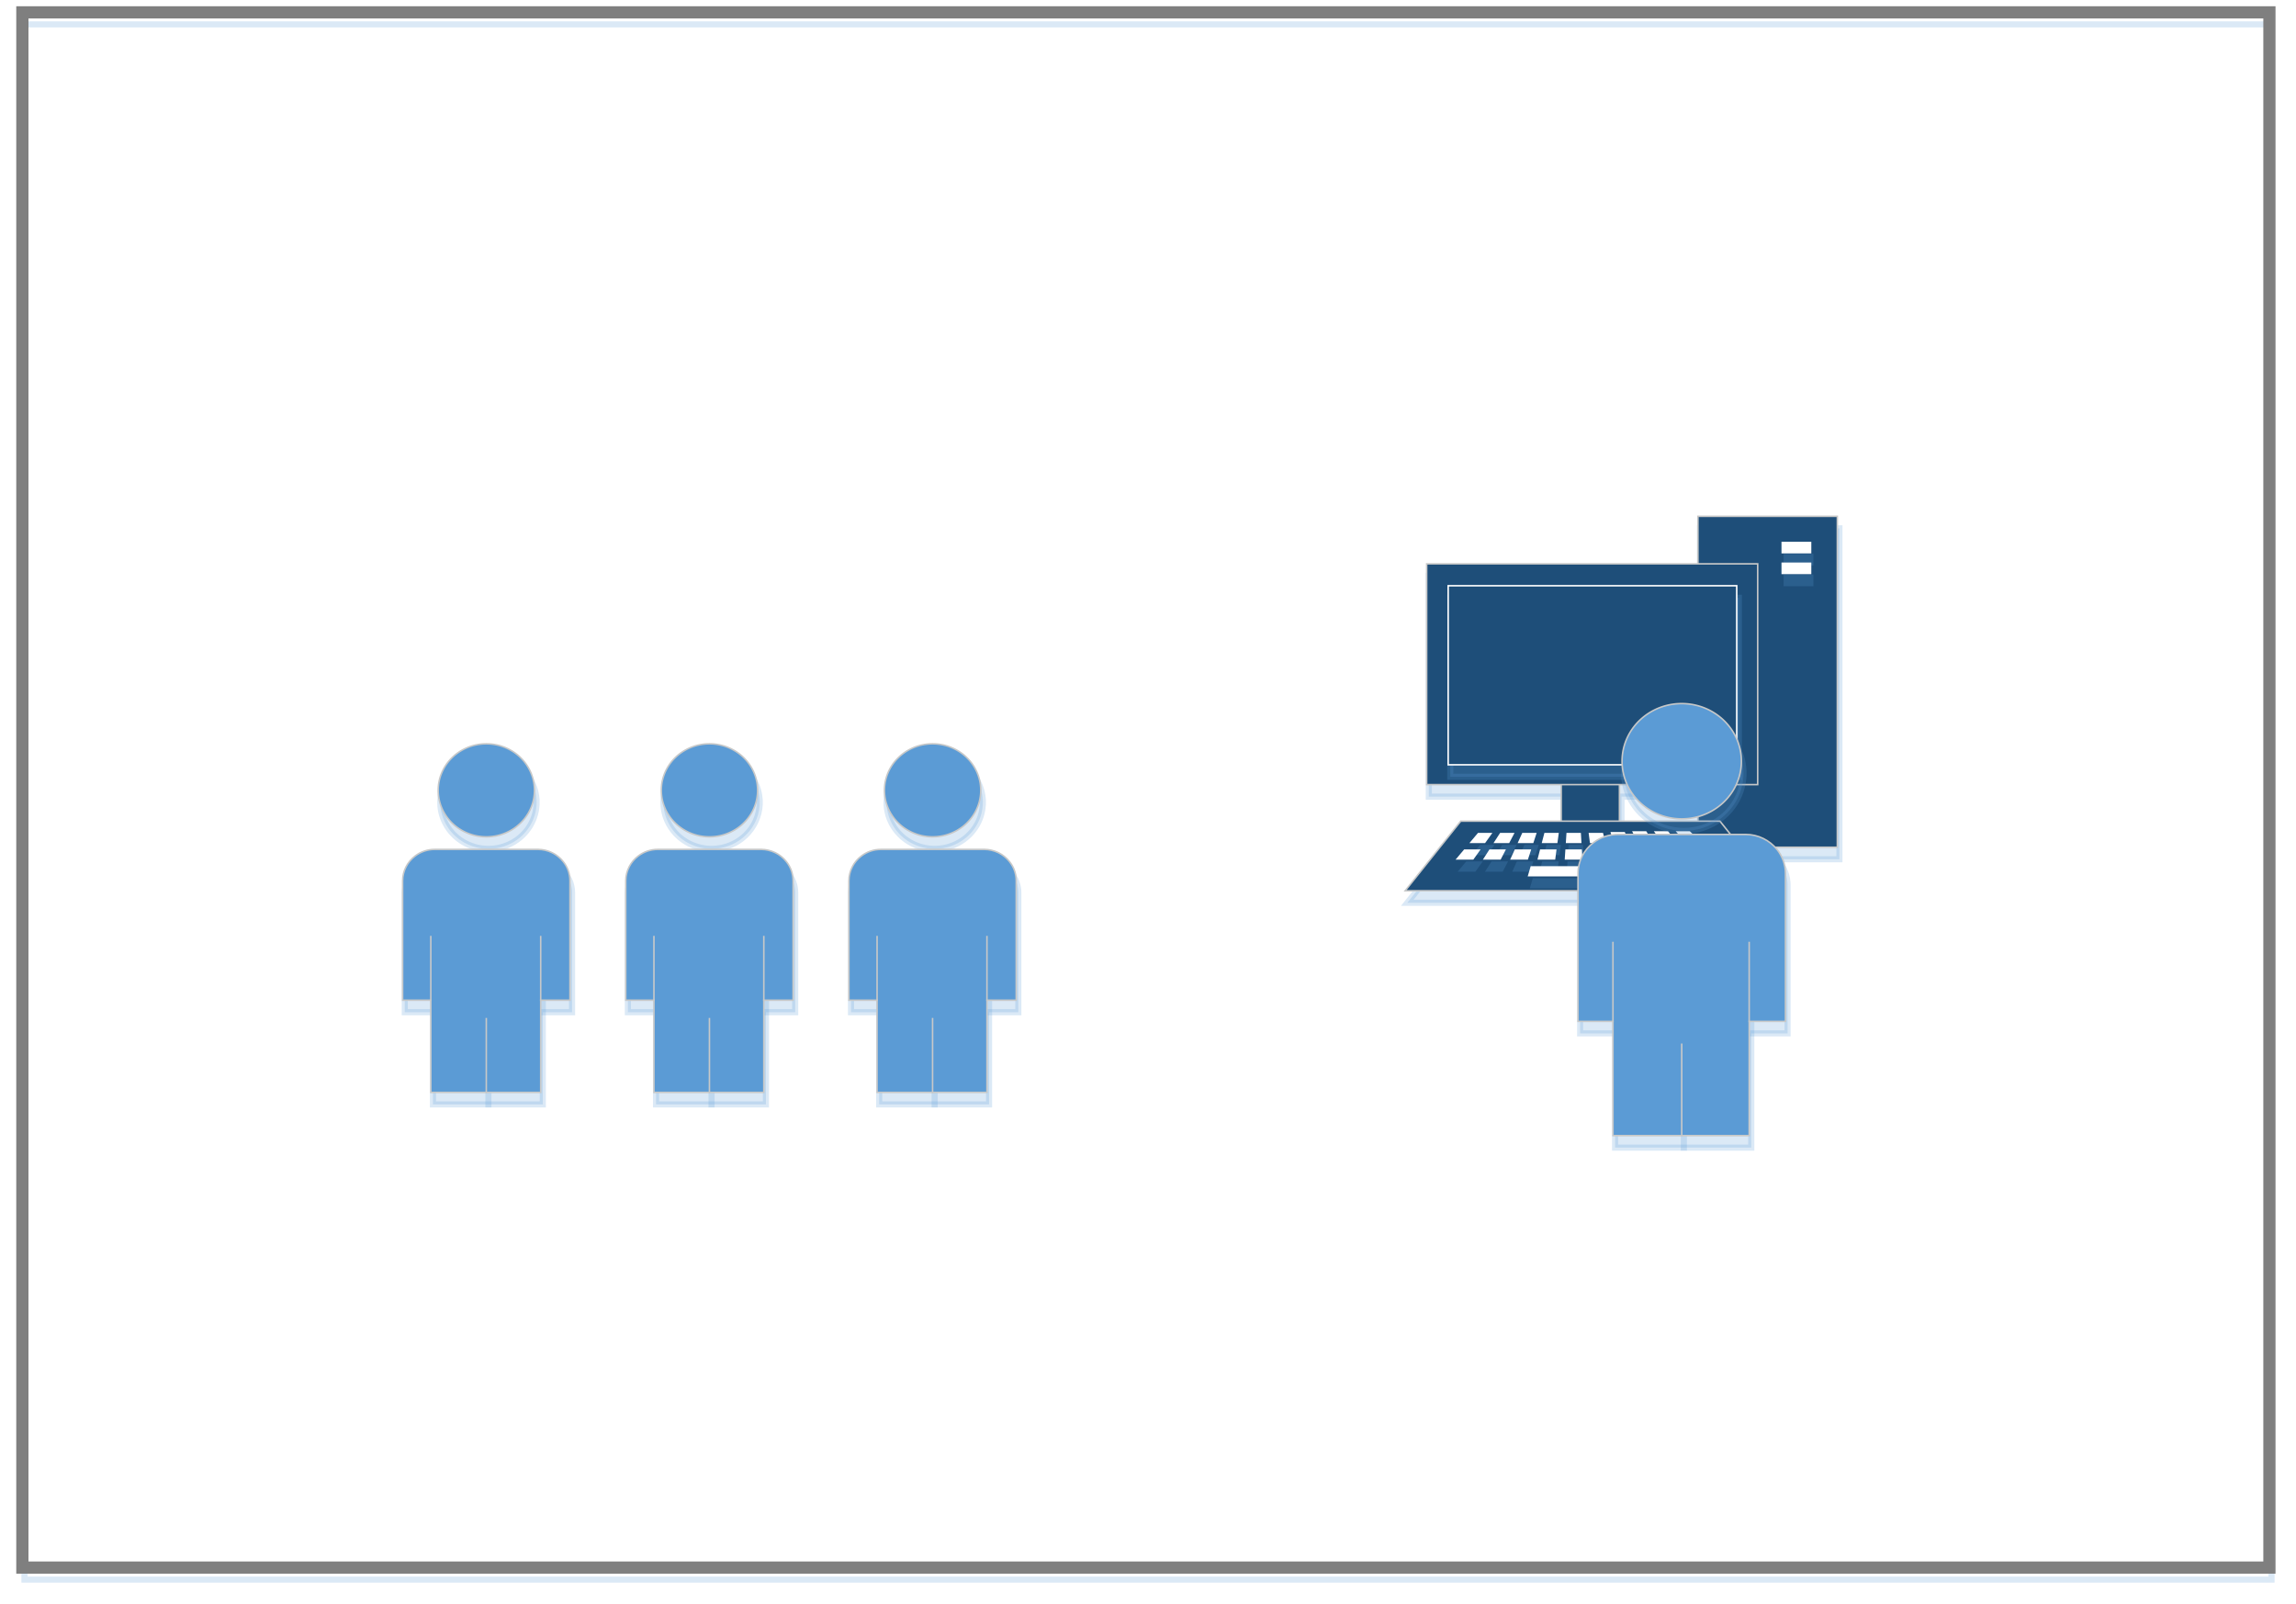<?xml version="1.0" encoding="UTF-8" standalone="no"?>
<!DOCTYPE svg PUBLIC "-//W3C//DTD SVG 1.1//EN" "http://www.w3.org/Graphics/SVG/1.1/DTD/svg11.dtd">
<!-- Generated by Microsoft Visio, SVG Export pass-queue.svg Page-1 -->
<svg xmlns="http://www.w3.org/2000/svg" xmlns:xlink="http://www.w3.org/1999/xlink" xmlns:ev="http://www.w3.org/2001/xml-events"
		xmlns:v="http://schemas.microsoft.com/visio/2003/SVGExtensions/" width="5.229in" height="3.654in"
		viewBox="0 0 376.504 263.118" xml:space="preserve" color-interpolation-filters="sRGB" class="st11">
	<v:documentProperties v:langID="1033" v:viewMarkup="false"/>

	<style type="text/css">
	<![CDATA[
		.st1 {visibility:visible}
		.st2 {fill:#5b9bd5;fill-opacity:0.22;filter:url(#filter_2);stroke:#5b9bd5;stroke-opacity:0.22}
		.st3 {fill:#1e4e79;stroke:#c7c8c8;stroke-width:0.25}
		.st4 {fill:#1e4e79;stroke:#ffffff;stroke-width:0.25}
		.st5 {fill:#5b9bd5;fill-opacity:0.22;filter:url(#filter_2)}
		.st6 {fill:#ffffff}
		.st7 {fill:none;filter:url(#filter_2);stroke:#5b9bd5;stroke-opacity:0.22}
		.st8 {fill:#5b9bd5}
		.st9 {stroke:#c7c8c8;stroke-width:0.25}
		.st10 {fill:none;stroke:#7f7f7f;stroke-width:2}
		.st11 {fill:none;fill-rule:evenodd;font-size:12px;overflow:visible;stroke-linecap:square;stroke-miterlimit:3}
	]]>
	</style>

	<defs id="Filters">
		<filter id="filter_2">
			<feGaussianBlur stdDeviation="2"/>
		</filter>
	</defs>
	<g v:mID="0" v:index="1" v:groupContext="foregroundPage">
		<title>Page-1</title>
		<v:pageProperties v:drawingScale="0.0393701" v:pageScale="0.0393701" v:drawingUnits="24" v:shadowOffsetX="8.50394"
				v:shadowOffsetY="-8.50394"/>
		<v:layer v:name="Flowchart" v:index="0"/>
		<g id="group89-1" transform="translate(230.426,-112.272)" v:mID="89" v:groupContext="group">
			<v:custProps>
				<v:cp v:nameU="AssetNumber" v:lbl="Asset Number" v:prompt="" v:type="0" v:format="" v:sortKey="Asset"
						v:invis="false" v:ask="false" v:langID="1033" v:cal="0"/>
				<v:cp v:nameU="SerialNumber" v:lbl="Serial Number" v:prompt="" v:type="0" v:format="" v:sortKey="Asset"
						v:invis="false" v:ask="false" v:langID="1033" v:cal="0"/>
				<v:cp v:nameU="Location" v:lbl="Location" v:prompt="" v:type="0" v:format="" v:sortKey="Asset" v:invis="false"
						v:ask="false" v:langID="1033" v:cal="0"/>
				<v:cp v:nameU="Building" v:lbl="Building" v:prompt="" v:type="0" v:format="" v:sortKey="Asset" v:invis="false"
						v:ask="false" v:langID="1033" v:cal="0"/>
				<v:cp v:nameU="Room" v:lbl="Room" v:prompt="" v:type="0" v:format="" v:sortKey="Asset" v:invis="false"
						v:ask="false" v:langID="1033" v:cal="0"/>
				<v:cp v:nameU="Manufacturer" v:lbl="Manufacturer" v:prompt="" v:type="0" v:format="" v:sortKey="Equipment"
						v:invis="false" v:ask="false" v:langID="1033" v:cal="0"/>
				<v:cp v:nameU="ProductNumber" v:lbl="Product Number" v:prompt="" v:type="0" v:format="" v:sortKey="Equipment"
						v:invis="false" v:ask="false" v:langID="1033" v:cal="0"/>
				<v:cp v:nameU="PartNumber" v:lbl="Part Number" v:prompt="" v:type="0" v:format="" v:sortKey="Equipment"
						v:invis="false" v:ask="false" v:langID="1033" v:cal="0"/>
				<v:cp v:nameU="ProductDescription" v:lbl="Product Description" v:prompt="" v:type="0" v:format=""
						v:sortKey="Equipment" v:invis="false" v:ask="false" v:langID="1033" v:cal="0"/>
				<v:cp v:nameU="NetworkName" v:lbl="Network Name" v:prompt="" v:type="0" v:format="" v:sortKey="Network"
						v:invis="false" v:ask="false" v:langID="1033" v:cal="0"/>
				<v:cp v:nameU="IPAddress" v:lbl="IP Address" v:prompt="" v:type="0" v:format="" v:sortKey="Network" v:invis="false"
						v:ask="false" v:langID="1033" v:cal="0"/>
				<v:cp v:nameU="SubnetMask" v:lbl="Subnet Mask" v:prompt="" v:type="0" v:format="" v:sortKey="Network"
						v:invis="false" v:ask="false" v:langID="1033" v:cal="0"/>
				<v:cp v:nameU="AdminInterface" v:lbl="Administrative Interface" v:prompt="" v:type="0" v:format=""
						v:sortKey="Network" v:invis="false" v:ask="false" v:langID="1033" v:cal="0"/>
				<v:cp v:nameU="NumberofPorts" v:lbl="Number of Ports" v:prompt="" v:type="0" v:format="" v:sortKey="Network"
						v:invis="false" v:ask="false" v:langID="1033" v:cal="0"/>
				<v:cp v:nameU="CommunityString" v:lbl="Community String" v:prompt="" v:type="0" v:format="" v:sortKey="Network"
						v:invis="false" v:ask="false" v:langID="1033" v:cal="0"/>
				<v:cp v:nameU="NetworkDescription" v:lbl="Network Description" v:prompt="" v:type="0" v:format=""
						v:sortKey="Network" v:invis="false" v:ask="false" v:langID="1033" v:cal="0"/>
				<v:cp v:nameU="MACAddress" v:lbl="MAC Address" v:prompt="" v:type="0" v:format="" v:sortKey="Network"
						v:invis="false" v:ask="false" v:langID="1033" v:cal="0"/>
				<v:cp v:nameU="CPU" v:lbl="CPU" v:prompt="" v:type="0" v:format="" v:sortKey="Workstation" v:invis="false"
						v:ask="false" v:langID="1033" v:cal="0"/>
				<v:cp v:nameU="Memory" v:lbl="Memory" v:prompt="" v:type="0" v:format="" v:sortKey="Workstation" v:invis="false"
						v:ask="false" v:langID="1033" v:cal="0"/>
				<v:cp v:nameU="OperatingSystem" v:lbl="Operating System" v:prompt="" v:type="0" v:format="" v:sortKey="Workstation"
						v:invis="false" v:ask="false" v:langID="1033" v:cal="0"/>
				<v:cp v:nameU="HardDriveSize" v:lbl="Hard Drive Capacity" v:prompt="" v:type="0" v:format=""
						v:sortKey="Workstation" v:invis="false" v:ask="false" v:langID="1033" v:cal="0"/>
				<v:cp v:nameU="Department" v:lbl="Department" v:prompt="" v:type="0" v:format="" v:sortKey="" v:invis="false"
						v:ask="false" v:langID="1033" v:cal="0"/>
				<v:cp v:nameU="ShapeClass" v:lbl="ShapeClass" v:prompt="" v:type="0" v:format="" v:sortKey="" v:invis="true"
						v:ask="false" v:langID="1033" v:cal="0" v:val="VT4(Equipment)"/>
				<v:cp v:nameU="ShapeType" v:lbl="ShapeType" v:prompt="" v:type="0" v:format="" v:sortKey="" v:invis="true"
						v:ask="false" v:langID="1033" v:cal="0" v:val="VT4(Computer)"/>
				<v:cp v:nameU="SubShapeType" v:lbl="SubShapeType" v:prompt="" v:type="0" v:format="" v:sortKey="" v:invis="true"
						v:ask="false" v:langID="1033" v:cal="0" v:val="VT4(Desktop)"/>
				<v:cp v:nameU="BelongsTo" v:lbl="Belongs To" v:prompt="" v:type="0" v:format="" v:sortKey="" v:invis="true"
						v:ask="false" v:langID="1033" v:cal="0"/>
			</v:custProps>
			<v:userDefs>
				<v:ud v:nameU="visVersion" v:prompt="" v:val="VT0(15):26"/>
				<v:ud v:nameU="ShapeClass" v:prompt="" v:val="VT0(5):26"/>
				<v:ud v:nameU="SolSH" v:prompt="" v:val="VT15({BF0433D9-CD73-4EB5-8390-8653BE590246}):41"/>
				<v:ud v:nameU="visLegendShape" v:prompt="" v:val="VT0(2):26"/>
			</v:userDefs>
			<title>PC</title>
			<g id="shape90-2" v:mID="90" v:groupContext="shape" transform="translate(0,-4.726)">
				<title>Sheet.90</title>
				<g id="shadow90-3" v:groupContext="shadow" v:shadowOffsetX="0.345598" v:shadowOffsetY="-1.97279" v:shadowType="1"
						transform="matrix(1,0,0,1,0.346,1.973)" class="st1">
					<path d="M48.01 245.71 L48.01 251.7 L51.62 251.7 L55.04 255.98 L70.87 255.98 L70.87 201.7 L48.01 201.7 L48.01
								 209.49 L57.81 209.49 L57.81 245.71 L48.01 245.71 ZM57.81 209.49 L3.53 209.49 L3.53 245.71 L57.81
								 245.71 L57.81 209.49 ZM60.73 263.12 L51.62 251.7 L9.11 251.7 L0 263.12 L60.73 263.12 ZM35.14 245.71
								 L25.59 245.71 L25.59 251.7 L35.14 251.7 L35.14 245.71 Z" class="st2"/>
				</g>
				<path d="M48.01 245.71 L48.01 251.7 L51.62 251.7 L55.04 255.98 L70.87 255.98 L70.87 201.7 L48.01 201.7 L48.01 209.49
							 L57.81 209.49 L57.81 245.71 L48.01 245.71 ZM57.81 209.49 L3.53 209.49 L3.53 245.71 L57.81 245.71 L57.81
							 209.49 ZM60.73 263.12 L51.62 251.7 L9.11 251.7 L0 263.12 L60.73 263.12 ZM35.14 245.71 L25.59 245.71
							 L25.59 251.7 L35.14 251.7 L35.14 245.71 Z" class="st3"/>
			</g>
			<g id="shape91-7" v:mID="91" v:groupContext="shape" transform="translate(7.053,-25.393)">
				<title>Sheet.91</title>
				<v:userDefs>
					<v:ud v:nameU="SurroundingRegionColor" v:prompt="" v:val="VT0(1):26"/>
					<v:ud v:nameU="SurroundingRegionColor" v:prompt="" v:val="VT5(#1e4e79)"/>
				</v:userDefs>
				<g id="shadow91-8" v:groupContext="shadow" v:shadowOffsetX="0.345598" v:shadowOffsetY="-1.97279" v:shadowType="1"
						transform="matrix(1,0,0,1,0.346,1.973)" class="st1">
					<path d="M47.32 233.75 L0 233.75 L0 263.12 L47.32 263.12 L47.32 233.75 Z" class="st2"/>
				</g>
				<path d="M47.32 233.75 L0 233.75 L0 263.12 L47.32 263.12 L47.32 233.75 Z" class="st4"/>
			</g>
			<g id="shape92-12" v:mID="92" v:groupContext="shape" transform="translate(8.265,-7.084)">
				<title>Sheet.92</title>
				<v:userDefs>
					<v:ud v:nameU="SurroundingRegionColor" v:prompt="" v:val="VT0(1):26"/>
					<v:ud v:nameU="SurroundingRegionColor" v:prompt="" v:val="VT5(#1e4e79)"/>
				</v:userDefs>
				<g id="shadow92-13" v:groupContext="shadow" v:shadowOffsetX="0.345598" v:shadowOffsetY="-1.97279" v:shadowType="1"
						transform="matrix(1,0,0,1,0.346,1.973)" class="st1">
					<path d="M53.45 210.14 L58.34 210.14 L58.34 208.23 L53.45 208.23 L53.45 210.14 ZM53.45 213.54 L58.34 213.54 L58.34
								 211.63 L53.45 211.63 L53.45 213.54 ZM41.47 258.69 L38.77 258.69 L40.28 260.37 L43.19 260.37 L41.47
								 258.69 ZM38.42 255.71 L36.1 255.71 L37.72 257.51 L40.27 257.51 L38.42 255.71 ZM37.32 258.69 L34.62
								 258.69 L35.81 260.37 L38.72 260.37 L37.32 258.69 ZM34.84 255.71 L32.52 255.71 L33.79 257.51 L36.35
								 257.51 L34.84 255.71 ZM33.17 258.69 L30.47 258.69 L31.33 260.37 L34.24 260.37 L33.17 258.69 ZM31.27
								 255.71 L28.95 255.71 L29.88 257.55 L32.44 257.55 L31.27 255.71 ZM29.02 258.69 L26.32 258.69 L26.86
								 260.37 L29.77 260.37 L29.02 258.69 ZM27.75 255.84 L25.4 255.84 L25.95 257.55 L28.51 257.55 L27.75
								 255.84 ZM24.87 258.69 L22.17 258.69 L22.38 260.37 L25.29 260.37 L24.87 258.69 ZM24.18 255.98 L21.82
								 255.98 L22.04 257.66 L24.61 257.66 L24.18 255.98 ZM20.55 255.98 L18.19 255.98 L18.08 257.66 L20.65
								 257.66 L20.55 255.98 ZM20.71 258.69 L18.01 258.69 L17.9 260.37 L20.81 260.37 L20.71 258.69 ZM16.93
								 255.98 L14.57 255.98 L14.13 257.66 L16.7 257.66 L16.93 255.98 ZM16.56 258.69 L13.86 258.69 L13.43
								 260.37 L16.34 260.37 L16.56 258.69 ZM31.37 261.44 L12.32 261.44 L11.83 263.12 L32.19 263.12 L31.37
								 261.44 ZM13.3 255.98 L10.94 255.98 L10.18 257.66 L12.75 257.66 L13.3 255.98 ZM12.41 258.69 L9.71
								 258.69 L8.95 260.37 L11.86 260.37 L12.41 258.69 ZM9.67 255.98 L7.31 255.98 L6.22 257.66 L8.79 257.66
								 L9.67 255.98 ZM8.26 258.69 L5.56 258.69 L4.48 260.37 L7.39 260.37 L8.26 258.69 ZM6.04 255.98 L3.68
								 255.98 L2.27 257.66 L4.84 257.66 L6.04 255.98 ZM4.11 258.69 L1.41 258.69 L0 260.37 L2.91 260.37
								 L4.11 258.69 Z" class="st5"/>
				</g>
				<path d="M53.45 210.14 L58.34 210.14 L58.34 208.23 L53.45 208.23 L53.45 210.14 ZM53.45 213.54 L58.34 213.54 L58.34
							 211.63 L53.45 211.63 L53.45 213.54 ZM41.47 258.69 L38.77 258.69 L40.28 260.37 L43.19 260.37 L41.47 258.69
							 ZM38.42 255.71 L36.1 255.71 L37.72 257.51 L40.27 257.51 L38.42 255.71 ZM37.32 258.69 L34.62 258.69 L35.81
							 260.37 L38.72 260.37 L37.32 258.69 ZM34.84 255.71 L32.52 255.71 L33.79 257.51 L36.35 257.51 L34.84 255.71
							 ZM33.17 258.69 L30.47 258.69 L31.33 260.37 L34.24 260.37 L33.17 258.69 ZM31.27 255.71 L28.95 255.71
							 L29.88 257.55 L32.44 257.55 L31.27 255.71 ZM29.02 258.69 L26.32 258.69 L26.86 260.37 L29.77 260.37 L29.02
							 258.69 ZM27.75 255.84 L25.4 255.84 L25.95 257.55 L28.51 257.55 L27.75 255.84 ZM24.87 258.69 L22.17 258.69
							 L22.38 260.37 L25.29 260.37 L24.87 258.69 ZM24.18 255.98 L21.82 255.98 L22.04 257.66 L24.61 257.66 L24.18
							 255.98 ZM20.55 255.98 L18.19 255.98 L18.08 257.66 L20.65 257.66 L20.55 255.98 ZM20.71 258.69 L18.01
							 258.69 L17.9 260.37 L20.81 260.37 L20.71 258.69 ZM16.93 255.98 L14.57 255.98 L14.13 257.66 L16.7 257.66
							 L16.93 255.98 ZM16.56 258.69 L13.86 258.69 L13.43 260.37 L16.34 260.37 L16.56 258.69 ZM31.37 261.44
							 L12.32 261.44 L11.83 263.12 L32.19 263.12 L31.37 261.44 ZM13.3 255.98 L10.94 255.98 L10.18 257.66 L12.75
							 257.66 L13.3 255.98 ZM12.41 258.69 L9.71 258.69 L8.95 260.37 L11.86 260.37 L12.41 258.69 ZM9.67 255.98
							 L7.31 255.98 L6.22 257.66 L8.79 257.66 L9.67 255.98 ZM8.26 258.69 L5.56 258.69 L4.48 260.37 L7.39 260.37
							 L8.26 258.69 ZM6.04 255.98 L3.68 255.98 L2.27 257.66 L4.84 257.66 L6.04 255.98 ZM4.11 258.69 L1.41 258.69
							 L0 260.37 L2.91 260.37 L4.11 258.69 Z" class="st6"/>
			</g>
		</g>
		<g id="shape93-20" v:mID="93" v:groupContext="shape" v:layerMember="0" transform="translate(258.773,-76.839)">
			<title>Person</title>
			<v:userDefs>
				<v:ud v:nameU="visVersion" v:prompt="" v:val="VT0(15):26"/>
				<v:ud v:nameU="ConnGap" v:prompt="" v:val="VT0(0.00012908222537757):24"/>
			</v:userDefs>
			<g id="shadow93-21" v:groupContext="shadow" v:shadowOffsetX="0.345598" v:shadowOffsetY="-1.97279" v:shadowType="1"
					transform="matrix(1,0,0,1,0.346,1.973)" class="st1">
				<path d="M27.48 213.72 L6.54 213.72 C5.03 213.72 3.64 214.22 2.54 215.06 C1.77 215.64 1.13 216.4 0.69 217.25 C0.25
							 218.11 0 219.08 0 220.11 L0 244.38 L5.73 244.38 L5.73 263.12 L28.07 263.12 L28.07 244.38 L34.02 244.38
							 L34.02 220.11 C34.02 218.63 33.5 217.27 32.64 216.19 C32.04 215.44 31.27 214.82 30.39 214.39 C29.52
							 213.96 28.53 213.72 27.48 213.72 ZM26.79 201.71 A9.783 9.454 -180 1 0 7.22 201.71 A9.783 9.454
							 -180 1 0 26.79 201.71 Z" class="st5"/>
				<path d="M27.48 213.72 L6.54 213.72 C5.03 213.72 3.64 214.22 2.54 215.06 C1.77 215.64 1.13 216.4 0.69 217.25 C0.25
							 218.11 0 219.08 0 220.11 L0 244.38 L5.73 244.38 L5.73 263.12 L28.07 263.12 L28.07 244.38 L34.02 244.38
							 L34.02 220.11 C34.02 218.63 33.5 217.27 32.64 216.19 C32.04 215.44 31.27 214.82 30.39 214.39 C29.52
							 213.96 28.53 213.72 27.48 213.72" class="st7"/>
				<path d="M17.01 263.12 L17.01 248.14" class="st7"/>
				<path d="M5.73 244.38 L5.73 231.45" class="st7"/>
				<path d="M28.07 244.38 L28.07 231.45" class="st7"/>
				<path d="M26.79 201.71 A9.783 9.454 -180 1 0 7.22 201.71 A9.783 9.454 -180 1 0 26.79 201.71" class="st7"/>
			</g>
			<path d="M27.48 213.72 L6.54 213.72 C5.03 213.72 3.64 214.22 2.54 215.06 C1.77 215.64 1.13 216.4 0.69 217.25 C0.25 218.11
						 0 219.08 0 220.11 L0 244.38 L5.73 244.38 L5.73 263.12 L28.07 263.12 L28.07 244.38 L34.02 244.38 L34.02 220.11
						 C34.02 218.63 33.5 217.27 32.64 216.19 C32.04 215.44 31.27 214.82 30.39 214.39 C29.52 213.96 28.53 213.72
						 27.48 213.72 ZM26.79 201.71 A9.783 9.454 -180 1 0 7.22 201.71 A9.783 9.454 -180 1 0 26.79 201.71
						 Z" class="st8"/>
			<path d="M27.48 213.72 L6.54 213.72 C5.03 213.72 3.64 214.22 2.54 215.06 C1.77 215.64 1.13 216.4 0.69 217.25 C0.25 218.11
						 0 219.08 0 220.11 L0 244.38 L5.73 244.38 L5.73 263.12 L28.07 263.12 L28.07 244.38 L34.02 244.38 L34.02 220.11
						 C34.02 218.63 33.5 217.27 32.64 216.19 C32.04 215.44 31.27 214.82 30.39 214.39 C29.52 213.96 28.53 213.72
						 27.48 213.72" class="st9"/>
			<path d="M17.01 263.12 L17.01 248.14" class="st9"/>
			<path d="M5.73 244.38 L5.73 231.45" class="st9"/>
			<path d="M28.07 244.38 L28.07 231.45" class="st9"/>
			<path d="M26.79 201.71 A9.783 9.454 -180 1 0 7.22 201.71 A9.783 9.454 -180 1 0 26.79 201.71" class="st9"/>
		</g>
		<g id="shape94-36" v:mID="94" v:groupContext="shape" v:layerMember="0" transform="translate(139.202,-83.926)">
			<title>Person.20</title>
			<v:userDefs>
				<v:ud v:nameU="visVersion" v:prompt="" v:val="VT0(15):26"/>
				<v:ud v:nameU="ConnGap" v:prompt="" v:val="VT0(0.00012908222537757):24"/>
			</v:userDefs>
			<g id="shadow94-37" v:groupContext="shadow" v:shadowOffsetX="0.345598" v:shadowOffsetY="-1.97279" v:shadowType="1"
					transform="matrix(1,0,0,1,0.346,1.973)" class="st1">
				<path d="M22.17 223.26 L5.28 223.26 C4.06 223.26 2.94 223.66 2.05 224.34 C1.42 224.82 0.91 225.42 0.56 226.11 C0.2
							 226.81 0 227.59 0 228.42 L0 248 L4.62 248 L4.62 263.12 L22.64 263.12 L22.64 248 L27.44 248 L27.44 228.42
							 C27.44 227.22 27.03 226.13 26.33 225.26 C25.85 224.65 25.23 224.15 24.52 223.8 C23.81 223.46 23.02 223.26
							 22.17 223.26 ZM21.62 213.57 A7.893 7.627 -180 1 0 5.83 213.57 A7.893 7.627 -180 1 0 21.62 213.57
							 Z" class="st5"/>
				<path d="M22.17 223.26 L5.28 223.26 C4.06 223.26 2.94 223.66 2.05 224.34 C1.42 224.82 0.91 225.42 0.56 226.11 C0.2
							 226.81 0 227.59 0 228.42 L0 248 L4.62 248 L4.62 263.12 L22.64 263.12 L22.64 248 L27.44 248 L27.44 228.42
							 C27.44 227.22 27.03 226.13 26.33 225.26 C25.85 224.65 25.23 224.15 24.52 223.8 C23.81 223.46 23.02 223.26
							 22.17 223.26" class="st7"/>
				<path d="M13.72 263.12 L13.72 251.03" class="st7"/>
				<path d="M4.62 248 L4.62 237.57" class="st7"/>
				<path d="M22.64 248 L22.64 237.57" class="st7"/>
				<path d="M21.62 213.57 A7.893 7.627 -180 1 0 5.83 213.57 A7.893 7.627 -180 1 0 21.62 213.57" class="st7"/>
			</g>
			<path d="M22.17 223.26 L5.28 223.26 C4.06 223.26 2.94 223.66 2.05 224.34 C1.42 224.82 0.91 225.42 0.56 226.11 C0.2 226.81
						 0 227.59 0 228.42 L0 248 L4.62 248 L4.62 263.12 L22.64 263.12 L22.64 248 L27.44 248 L27.44 228.42 C27.44
						 227.22 27.03 226.13 26.33 225.26 C25.85 224.65 25.23 224.15 24.52 223.8 C23.81 223.46 23.02 223.26 22.17
						 223.26 ZM21.62 213.57 A7.893 7.627 -180 1 0 5.83 213.57 A7.893 7.627 -180 1 0 21.62 213.57 Z"
					class="st8"/>
			<path d="M22.17 223.26 L5.28 223.26 C4.06 223.26 2.94 223.66 2.05 224.34 C1.42 224.82 0.91 225.42 0.56 226.11 C0.2 226.81
						 0 227.59 0 228.42 L0 248 L4.62 248 L4.62 263.12 L22.64 263.12 L22.64 248 L27.44 248 L27.44 228.42 C27.44
						 227.22 27.03 226.13 26.33 225.26 C25.85 224.65 25.23 224.15 24.52 223.8 C23.81 223.46 23.02 223.26 22.17
						 223.26" class="st9"/>
			<path d="M13.72 263.12 L13.72 251.03" class="st9"/>
			<path d="M4.62 248 L4.62 237.57" class="st9"/>
			<path d="M22.64 248 L22.64 237.57" class="st9"/>
			<path d="M21.62 213.57 A7.893 7.627 -180 1 0 5.83 213.57 A7.893 7.627 -180 1 0 21.62 213.57" class="st9"/>
		</g>
		<g id="shape95-52" v:mID="95" v:groupContext="shape" v:layerMember="0" transform="translate(102.609,-83.926)">
			<title>Person.22</title>
			<v:userDefs>
				<v:ud v:nameU="visVersion" v:prompt="" v:val="VT0(15):26"/>
				<v:ud v:nameU="ConnGap" v:prompt="" v:val="VT0(0.00012908222537757):24"/>
			</v:userDefs>
			<g id="shadow95-53" v:groupContext="shadow" v:shadowOffsetX="0.345598" v:shadowOffsetY="-1.97279" v:shadowType="1"
					transform="matrix(1,0,0,1,0.346,1.973)" class="st1">
				<path d="M22.17 223.26 L5.28 223.26 C4.06 223.26 2.94 223.66 2.05 224.34 C1.42 224.82 0.91 225.42 0.56 226.11 C0.2
							 226.81 0 227.59 0 228.42 L0 248 L4.62 248 L4.62 263.12 L22.64 263.12 L22.64 248 L27.44 248 L27.44 228.42
							 C27.44 227.22 27.03 226.13 26.33 225.26 C25.85 224.65 25.23 224.15 24.52 223.8 C23.81 223.46 23.02 223.26
							 22.17 223.26 ZM21.62 213.57 A7.893 7.627 -180 1 0 5.83 213.57 A7.893 7.627 -180 1 0 21.62 213.57
							 Z" class="st5"/>
				<path d="M22.17 223.26 L5.28 223.26 C4.06 223.26 2.94 223.66 2.05 224.34 C1.42 224.82 0.91 225.42 0.56 226.11 C0.2
							 226.81 0 227.59 0 228.42 L0 248 L4.62 248 L4.62 263.12 L22.64 263.12 L22.64 248 L27.44 248 L27.44 228.42
							 C27.44 227.22 27.03 226.13 26.33 225.26 C25.85 224.65 25.23 224.15 24.52 223.8 C23.81 223.46 23.02 223.26
							 22.17 223.26" class="st7"/>
				<path d="M13.72 263.12 L13.72 251.03" class="st7"/>
				<path d="M4.62 248 L4.62 237.57" class="st7"/>
				<path d="M22.64 248 L22.64 237.57" class="st7"/>
				<path d="M21.62 213.57 A7.893 7.627 -180 1 0 5.83 213.57 A7.893 7.627 -180 1 0 21.62 213.57" class="st7"/>
			</g>
			<path d="M22.17 223.26 L5.28 223.26 C4.06 223.26 2.94 223.66 2.05 224.34 C1.42 224.82 0.91 225.42 0.56 226.11 C0.2 226.81
						 0 227.59 0 228.42 L0 248 L4.62 248 L4.62 263.12 L22.64 263.12 L22.64 248 L27.44 248 L27.44 228.42 C27.44
						 227.22 27.03 226.13 26.33 225.26 C25.85 224.65 25.23 224.15 24.52 223.8 C23.81 223.46 23.02 223.26 22.17
						 223.26 ZM21.62 213.57 A7.893 7.627 -180 1 0 5.83 213.57 A7.893 7.627 -180 1 0 21.62 213.57 Z"
					class="st8"/>
			<path d="M22.17 223.26 L5.28 223.26 C4.06 223.26 2.94 223.66 2.05 224.34 C1.42 224.82 0.91 225.42 0.56 226.11 C0.2 226.81
						 0 227.59 0 228.42 L0 248 L4.62 248 L4.62 263.12 L22.64 263.12 L22.64 248 L27.44 248 L27.44 228.42 C27.44
						 227.22 27.03 226.13 26.33 225.26 C25.85 224.65 25.23 224.15 24.52 223.8 C23.81 223.46 23.02 223.26 22.17
						 223.26" class="st9"/>
			<path d="M13.72 263.12 L13.72 251.03" class="st9"/>
			<path d="M4.62 248 L4.62 237.57" class="st9"/>
			<path d="M22.64 248 L22.64 237.57" class="st9"/>
			<path d="M21.62 213.57 A7.893 7.627 -180 1 0 5.83 213.57 A7.893 7.627 -180 1 0 21.62 213.57" class="st9"/>
		</g>
		<g id="shape96-68" v:mID="96" v:groupContext="shape" v:layerMember="0" transform="translate(66.017,-83.926)">
			<title>Person.23</title>
			<v:userDefs>
				<v:ud v:nameU="visVersion" v:prompt="" v:val="VT0(15):26"/>
				<v:ud v:nameU="ConnGap" v:prompt="" v:val="VT0(0.00012908222537757):24"/>
			</v:userDefs>
			<g id="shadow96-69" v:groupContext="shadow" v:shadowOffsetX="0.345598" v:shadowOffsetY="-1.97279" v:shadowType="1"
					transform="matrix(1,0,0,1,0.346,1.973)" class="st1">
				<path d="M22.17 223.26 L5.28 223.26 C4.06 223.26 2.94 223.66 2.05 224.34 C1.42 224.82 0.91 225.42 0.56 226.11 C0.2
							 226.81 0 227.59 0 228.42 L0 248 L4.62 248 L4.62 263.12 L22.64 263.12 L22.64 248 L27.44 248 L27.44 228.42
							 C27.44 227.22 27.03 226.13 26.33 225.26 C25.85 224.65 25.23 224.15 24.52 223.8 C23.81 223.46 23.02 223.26
							 22.17 223.26 ZM21.62 213.57 A7.893 7.627 -180 1 0 5.83 213.57 A7.893 7.627 -180 1 0 21.62 213.57
							 Z" class="st5"/>
				<path d="M22.17 223.26 L5.28 223.26 C4.06 223.26 2.94 223.66 2.05 224.34 C1.42 224.82 0.91 225.42 0.56 226.11 C0.2
							 226.81 0 227.59 0 228.42 L0 248 L4.62 248 L4.62 263.12 L22.64 263.12 L22.64 248 L27.44 248 L27.44 228.42
							 C27.44 227.22 27.03 226.13 26.33 225.26 C25.85 224.65 25.23 224.15 24.52 223.8 C23.81 223.46 23.02 223.26
							 22.17 223.26" class="st7"/>
				<path d="M13.72 263.12 L13.72 251.03" class="st7"/>
				<path d="M4.62 248 L4.62 237.57" class="st7"/>
				<path d="M22.64 248 L22.64 237.57" class="st7"/>
				<path d="M21.62 213.57 A7.893 7.627 -180 1 0 5.83 213.57 A7.893 7.627 -180 1 0 21.62 213.57" class="st7"/>
			</g>
			<path d="M22.17 223.26 L5.28 223.26 C4.06 223.26 2.94 223.66 2.05 224.34 C1.42 224.82 0.91 225.42 0.56 226.11 C0.2 226.81
						 0 227.59 0 228.42 L0 248 L4.62 248 L4.62 263.12 L22.64 263.12 L22.64 248 L27.44 248 L27.44 228.42 C27.44
						 227.22 27.03 226.13 26.33 225.26 C25.85 224.65 25.23 224.15 24.52 223.8 C23.81 223.46 23.02 223.26 22.17
						 223.26 ZM21.62 213.57 A7.893 7.627 -180 1 0 5.83 213.57 A7.893 7.627 -180 1 0 21.62 213.57 Z"
					class="st8"/>
			<path d="M22.17 223.26 L5.28 223.26 C4.06 223.26 2.94 223.66 2.05 224.34 C1.42 224.82 0.91 225.42 0.56 226.11 C0.2 226.81
						 0 227.59 0 228.42 L0 248 L4.62 248 L4.62 263.12 L22.64 263.12 L22.64 248 L27.44 248 L27.44 228.42 C27.44
						 227.22 27.03 226.13 26.33 225.26 C25.85 224.65 25.23 224.15 24.52 223.8 C23.81 223.46 23.02 223.26 22.17
						 223.26" class="st9"/>
			<path d="M13.72 263.12 L13.72 251.03" class="st9"/>
			<path d="M4.62 248 L4.62 237.57" class="st9"/>
			<path d="M22.64 248 L22.64 237.57" class="st9"/>
			<path d="M21.62 213.57 A7.893 7.627 -180 1 0 5.83 213.57 A7.893 7.627 -180 1 0 21.62 213.57" class="st9"/>
		</g>
		<g id="shape148-84" v:mID="148" v:groupContext="shape" transform="translate(3.654,-5.973)">
			<title>Sheet.148</title>
			<g id="shadow148-85" v:groupContext="shadow" v:shadowOffsetX="0.345598" v:shadowOffsetY="-1.97279" v:shadowType="1"
					transform="matrix(1,0,0,1,0.346,1.973)" class="st1">
				<rect x="0" y="8" width="368.504" height="255.118" class="st7"/>
			</g>
			<rect x="0" y="8" width="368.504" height="255.118" class="st10"/>
		</g>
	</g>
</svg>
